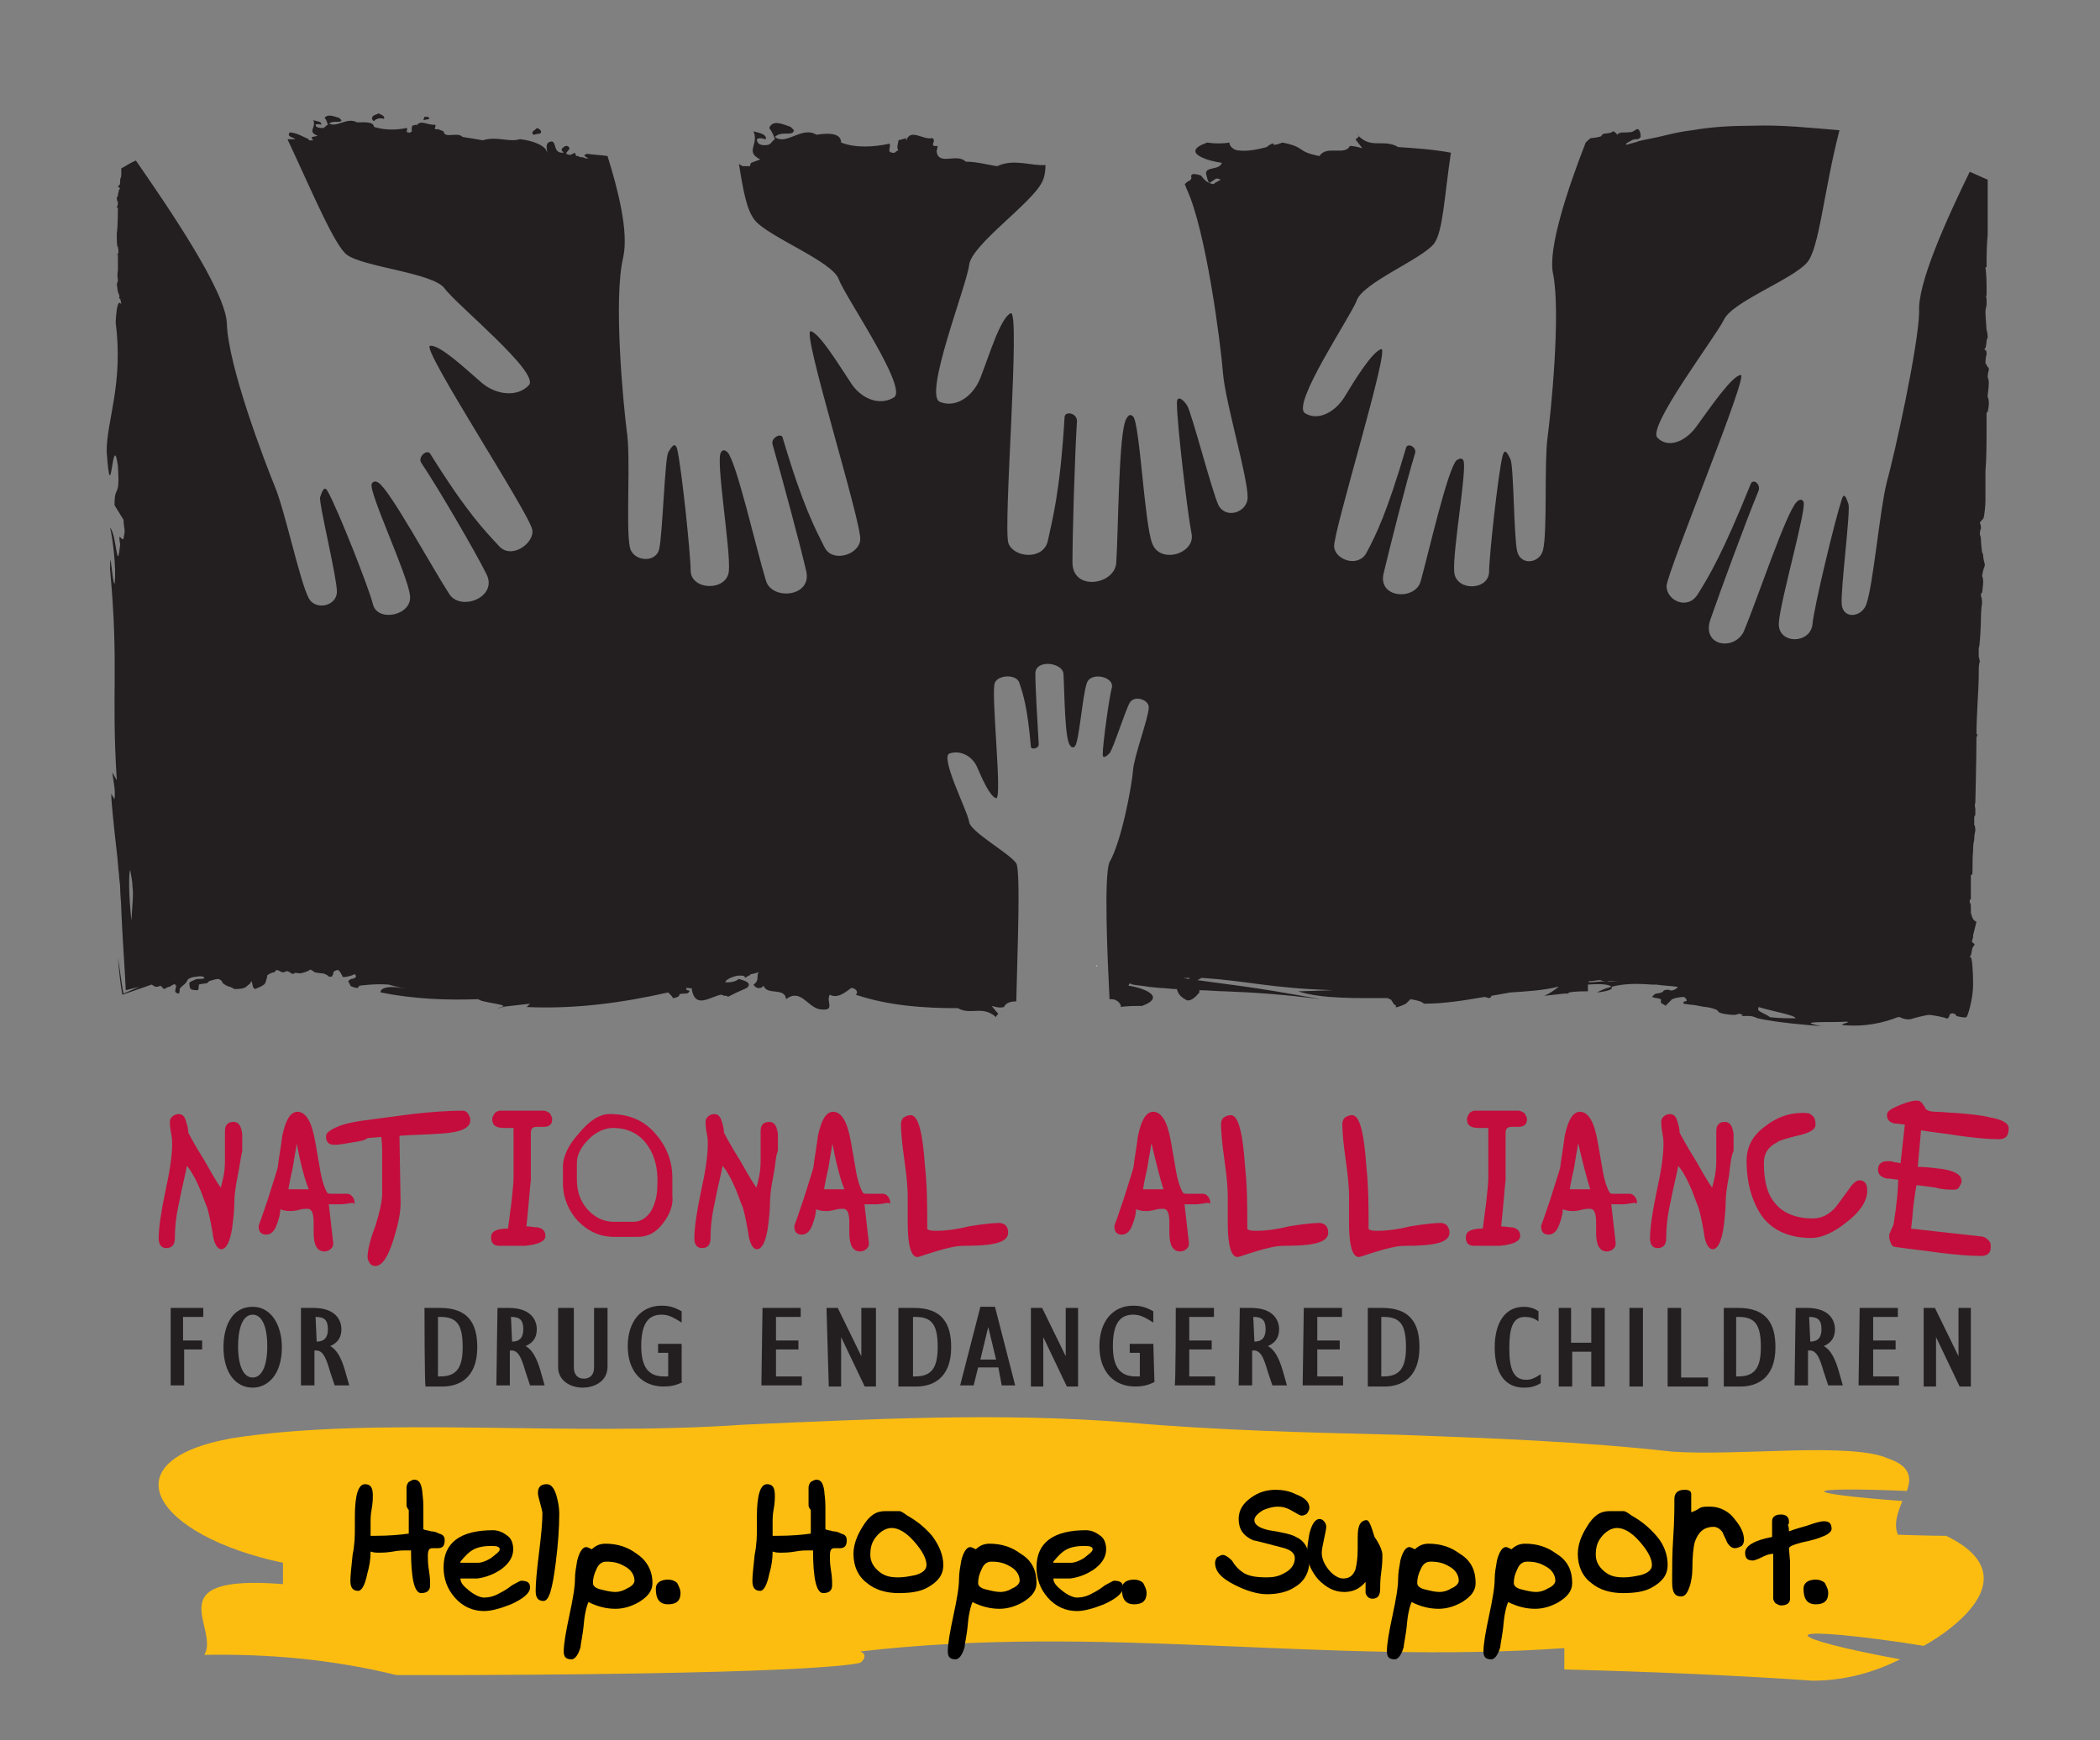 <?xml version="1.0" encoding="utf-8"?>
<!-- Generator: Adobe Illustrator 26.0.2, SVG Export Plug-In . SVG Version: 6.00 Build 0)  -->
<svg version="1.1" id="Layer_1" xmlns="http://www.w3.org/2000/svg" xmlns:xlink="http://www.w3.org/1999/xlink" x="0px" y="0px"
	 viewBox="0 0 187 155" style="enable-background:new 0 0 187 155;" xml:space="preserve">
<rect x="0" y="0" width="187" height="155" fill="#808080" stroke="none"/>
<style type="text/css">
	.st0{fill:#231F20;}
	.st1{fill:none;}
	.st2{fill:#FFFFFF;}
	.st3{fill:#C40D3C;stroke:#C40D3C;stroke-width:0.14;}
	.st4{fill:#FDBD10;}
</style>
<g>
	<g>
		<path class="st0" d="M45,89.7c-0.2,0-0.5,0.1-0.7,0.1C44.6,89.7,44.9,89.7,45,89.7z"/>
		<path class="st0" d="M145.7,12.4l-0.1,0c-0.2,0.1-0.5,0.1-0.7,0.2C145.2,12.5,145.4,12.4,145.7,12.4z"/>
		<path class="st0" d="M48.1,11.9c0.2-0.2,0-0.4-0.3-0.5c-0.1,0.2-0.6,0.3-0.3,0.6C47.7,12,47.8,11.9,48.1,11.9z"/>
		<path class="st0" d="M34.2,10.6c0.1-0.3-0.3-0.4-0.5-0.5l-0.2,0.1c-0.4,0.1-0.5,0.4-0.2,0.6C33.5,10.5,34,10.5,34.2,10.6z"/>
		<path class="st0" d="M37.8,10.4l-0.1,0.3l0.5-0.1C38.3,10.4,38,10.4,37.8,10.4z"/>
	</g>
	<g>
		<path class="st1" d="M105.2,87.1c0.2,0,0.4,0.1,0.6,0.1c0,0,0-0.1,0-0.1c-0.2,0-0.5,0-0.8,0C105.2,87,105.2,87.1,105.2,87.1z"/>
		<path class="st1" d="M144.2,87.4c-0.4,0-0.7,0-1.1,0C143.4,87.5,143.8,87.4,144.2,87.4z"/>
		<polygon class="st1" points="52.3,13.9 52.3,13.9 52.3,13.9 		"/>
		<path class="st1" d="M141.4,87.5C141.4,87.5,141.4,87.5,141.4,87.5c0.5,0,1.1,0,1.6,0c-0.2,0-0.4,0-0.6-0.1
			C142.1,87.4,141.8,87.4,141.4,87.5z"/>
		<path class="st1" d="M11.6,77.4c-0.1,0.2-0.1,0.8-0.1,1.4c0,0.9,0.1,2.2,0.2,3.1c0.1-1.6,0.1-2.3,0.1-3
			C11.8,78.5,11.7,78.1,11.6,77.4z"/>
		<path class="st1" d="M105.1,87L105.1,87c0,0-0.1,0-0.1,0C105,87,105,87,105.1,87z"/>
		<path class="st1" d="M156.6,89.7c-0.1,0.1-0.1,0.2,0,0.3c0.2,0.2,0.8,0.5,1,0.6c0.8,0.1,1.7,0.1,2.3,0.1
			C159.8,90.4,157.9,90.1,156.6,89.7z"/>
		<path class="st0" d="M168,43c-0.6,2.4-1.2,9.1-1.8,10.8c-0.4,1.2-2.1,1.4-2.2,0c-0.1-1.4,0.8-8.3,0.6-8.9
			c-0.2-0.6-0.4-1.1-0.6-0.4c-0.6,1.8-2.5,9.7-2.6,11.1c-0.2,1.8-3.1,1.8-3-0.1c0.1-1.9,2.5-10.2,2.2-10.8c-0.1-0.2-0.3-0.3-0.6,0
			c-0.9,0.8-3.6,8.9-4.7,11.5c-0.8,1.8-3.8,1.4-3-1c0.8-2.3,3.1-8.6,4.3-11.5c0.2-0.6-0.5-1.1-0.7-0.6c-2.5,6.2-3.7,8.2-4.7,9.8
			c-0.9,1.5-2.8,0.6-2.8-0.7c0.1-1.4,7.4-19,6.6-18.8c-0.8,0.1-2.7,2.9-3.8,4.4c-1,1.5-2.6,2.2-3.6,1.2c-1-0.9,5.1-8.9,5.9-10.5
			c0.7-1.6,6.1-3.6,7.4-5.1c1.1-1.2,1.5-6.4,2.9-11.8c-2.5-0.2-5.1-0.5-7.8-0.4c-1.8,0-3.6,0.1-5.3,0.4c-0.9,0.1-1.8,0.3-2.6,0.5
			c-0.8,0.2-1.5,0.3-2.3,0.5l0.1,0c-0.4,0.1-0.7,0.2-1.1,0.3c0,0,0-0.1,0-0.1c0,0,0,0,0,0l0.2,0c-0.1,0-0.1,0-0.2,0
			c0.1-0.1,0.5-0.3,0.5-0.3c0-0.1,0.3-0.1,0.5-0.1c0.1,0,0.2-0.1,0.2-0.1c0,0,0.1-0.1,0.1-0.1c0,0,0-0.4-0.1-0.5
			c0-0.1-0.1-0.2-0.2-0.2c-0.1,0-0.3,0.2-0.4,0.2c0,0.1-0.7,0.1-0.9,0.1s-0.4,0.1-0.4,0.1c0,0-0.1,0.1-0.1,0.1c0,0-0.1-0.2-0.2-0.2
			c0-0.1-0.2-0.1-0.2-0.1s-0.1,0.1-0.1,0.1c0,0-0.4,0.1-0.6,0.1c-0.2,0-0.3,0.2-0.3,0.2c0,0.1-0.8,0.2-0.9,0.2
			c-0.1,0-0.3,0.2-0.5,0.4c-1.6,4.1-3.4,9.5-2.9,11.7c0.7,3.5-0.2,12.4-0.5,14.6c-0.3,2.3,0,8.4-0.4,10c-0.3,1.2-2,1.4-2.3,0.1
			c-0.3-1.2-0.3-7.6-0.6-8.2c-0.3-0.6-0.5-1-0.7-0.3c-0.4,1.6-1.2,9-1.2,10.3c0,1.7-2.9,1.8-3.1,0.1c-0.2-1.7,1.2-9.5,0.8-10
			c-0.1-0.2-0.3-0.2-0.6,0c-0.8,0.8-2.5,8.3-3.2,10.8c-0.5,1.7-3.8,1.5-3.3-0.7c0.5-2.1,2-8.1,2.8-10.7c0.2-0.6-0.7-1-0.8-0.5
			c-1.7,5.8-2.7,7.8-3.5,9.3c-0.7,1.4-2.8,0.7-2.9-0.5c-0.1-1.3,5-17.8,4.2-17.6c-0.8,0.2-2.4,2.8-3.3,4.3c-0.9,1.4-2.4,2.1-3.5,1.4
			c-1.2-0.8,4-8.5,4.6-10c0.5-1.6,5.8-3.7,6.9-5.1c0.8-1.1,0.9-4.1,1.5-8.1c-1.6-0.3-3.2-0.4-4.7-0.5c-1.3-0.8-2.5,0.3-3.7-1.2
			l0.2,0.2c0,0.1-0.1,0.2-0.3,0.3c0.2,0.3,0.4,0.5,0.6,0.8c-0.4-0.1-0.7-0.2-1.1-0.2c-0.4,0.9-2.1-0.1-2.7,0.9
			c-2.1-0.4-1.2-0.8-3.3-1.2c-0.3,0.1-0.5,0.2-0.8,0.2c0,0,0-0.1,0-0.1c0-0.1-0.4,0.1-0.6,0.3c-0.8,0.2-1.6,0.4-2.5,0.3
			c-0.5,0-0.9-0.5-0.8-0.7c-0.6,0.1-1.4,0.1-2,0c-2.6,0.9,0.3,1.7,1.3,1.8c-0.2,0.7-1.5,0.3-1.4,1c0.1,0.3,0.1,0.6,0.3,0.8l0.6-0.4
			c0.2,0,0.4,0.1,0.4,0.1c-0.3,0.2-0.6,0.3-0.6,0.4c0,0-0.3,0-0.6-0.2c-0.3-0.2-0.5-0.5-0.5-0.5c0-0.1-0.5-0.2-0.7-0.2
			c-0.2,0-0.3,0.2-0.2,0.3c0,0.1-0.1,0.3-0.2,0.3c-0.1,0-0.4,0.3-0.4,0.3c0,0,0,0,0,0c0.1,0.2,0.1,0.3,0.2,0.5
			c1.7,3.7,3,13.7,3.2,16.3c0.2,2.6,2.2,9.2,2.2,11.1c0,1.3-1.9,2-2.6,0.7c-0.6-1.3-2.4-8.3-2.8-8.9c-0.4-0.6-0.9-0.9-0.9-0.2
			c0,1.9,1,10.2,1.3,11.6c0.4,1.8-2.8,2.8-3.5,0.9c-0.7-1.8-1.1-10.7-1.7-11.3c-0.2-0.2-0.4-0.2-0.6,0.2c-0.7,1.1-0.7,9.8-0.9,12.8
			c-0.1,2-3.9,2.6-3.9,0c0-2.5,0.2-9.4,0.4-12.6c0-0.7-1-0.9-1.1-0.4c-0.4,6.8-1.1,9.2-1.5,11.1c-0.4,1.7-3,1.5-3.5,0.2
			c-0.5-1.4,1.1-20.9,0.2-20.5c-0.9,0.4-1.9,3.7-2.6,5.5c-0.6,1.8-2.2,3-3.7,2.4c-1.5-0.6,2.4-10.4,2.6-12.2
			c0.2-1.8,5.6-5.5,6.5-7.4c0.2-0.4,0.3-0.9,0.3-1.5c-1.3,0.1-2.8-0.6-4.3,0.1c-0.8-0.1-1.8-0.4-2.8-0.4l0-0.2c0,0,0,0.1,0,0.2
			c-0.8-0.8-2.4,0.4-2.6-0.9L83.5,13c-0.9,0.1,0-0.5-0.5-0.7c-0.8,0.2-1.9-0.9-2.3,0.2c-0.1-0.1,0-0.1,0-0.2L80,12.5
			c0,0.3-0.2,0.6,0,0.9c-0.2,0-0.3,0.3-0.5,0.2c-0.6,0-0.1-0.6-0.3-0.8c-1.4,0.3-3,0.4-4.3-0.1c0-1-1.5-0.8-2.2-0.7
			c-1.3-0.8-2.7,1-3.7,0.2c0.6-0.6,1.6,0,1.7-0.6l-0.3-0.3c-0.6-0.2-1.6-0.7-1.9,0.1c0.3,0.4,0.4,0.7,0.5,1
			c-0.3,0.2-0.3,0.4-0.6,0.5c-0.5,0.1-1,0-1-0.5c0.3-0.2,0.6,0,0.8,0c0.1-0.5-0.8-0.6-1.1-0.7c0.5,1.2-0.8,1.8,0.6,2.5l-0.8,0.3
			c-0.1,0.1-0.1,0.2-0.1,0.3c-0.3,0-0.5,0-0.7,0c-0.1-0.1-0.2-0.1-0.3-0.2c0.4,2.5,0.7,4.1,1.4,5c1.2,1.5,7,3.7,7.5,5.3
			c0.6,1.6,6.2,9.7,4.9,10.5c-1.3,0.8-3,0.1-3.9-1.4c-1-1.5-2.7-4.3-3.5-4.5c-0.9-0.2,4.6,17.2,4.4,18.6c-0.1,1.3-2.5,2.1-3.2,0.6
			c-0.8-1.6-1.9-3.6-3.7-9.7c-0.1-0.5-1.1,0-0.9,0.6c0.8,2.8,2.5,9.1,3,11.3c0.5,2.3-3.1,2.6-3.6,0.8c-0.8-2.6-2.6-10.5-3.4-11.4
			c-0.3-0.3-0.5-0.2-0.6,0c-0.5,0.6,0.9,8.8,0.7,10.6c-0.2,1.8-3.4,1.7-3.4-0.1c0-1.4-0.8-9.1-1.2-10.8c-0.2-0.7-0.5-0.2-0.8,0.3
			c-0.3,0.6-0.5,7.3-0.8,8.6c-0.3,1.3-2.3,1.1-2.6-0.1c-0.4-1.7,0.1-8.1-0.3-10.5c-0.3-2.4-1.2-11.7-0.3-15.4c0.5-2.3-0.5-6.1-1.4-9
			c-0.6-0.1-1.2-0.1-1.8-0.2c-0.4,0.1-0.3,0.2,0.1,0.4c-0.1,0-0.1,0-0.3,0c-0.1-0.1-0.3-0.1-0.4-0.1c-0.1,0-0.2-0.1-0.2-0.1
			c0,0-0.1,0-0.2,0c0-0.1-0.1-0.2-0.1-0.3l-0.4,0.2c-1-0.1,0.4-0.5-0.3-0.8c-0.1,0-0.2,0-0.3,0.1c-0.3,0.2-0.2,0.3,0,0.5
			c-1,0.1-0.6-1-1.1-1c-0.7,0.1-0.3,0.8-0.4,1c0-0.6-1.3-1.1-2.4-1.2c-1,0.3-2.1-0.3-3.3,0.1c-0.5-0.1-1.2-0.2-1.8-0.3
			c0,0,0-0.1,0-0.1c0,0,0,0.1,0,0.1c-0.5-0.5-1.6,0.2-1.7-0.5L39,11.5c-0.6,0.1,0-0.3-0.3-0.4c-0.5,0.1-1.3-0.5-1.6,0.1
			c0,0,0-0.1,0-0.1l-0.4,0.1c0,0.1-0.1,0.3,0,0.5c-0.1,0-0.2,0.2-0.3,0.1c-0.4,0,0-0.3-0.2-0.4c-0.9,0.2-2,0.2-2.9-0.1
			c0-0.5-1-0.4-1.5-0.4c-0.9-0.5-1.8,0.5-2.5,0.1c0.4-0.3,1.1,0,1.1-0.3l-0.2-0.2c-0.4-0.1-1-0.4-1.3,0c0.2,0.2,0.2,0.4,0.3,0.6
			c-0.2,0.1-0.2,0.2-0.4,0.3c-0.3,0-0.7,0-0.7-0.3c0.2-0.1,0.4,0,0.5,0c0.1-0.3-0.5-0.3-0.7-0.4c0.3,0.7-0.6,1,0.4,1.4l-0.5,0.1
			c-0.1,0.1,0,0.2,0.1,0.3c-0.1,0-0.2,0-0.4,0l0-0.1c-0.5-0.2-1.1-0.6-1.7-0.6c-0.3,0.4,0.3,0.4,0.5,0.6c-0.2,0-0.4,0-0.7,0
			c2.2,4.7,4.2,9.5,5.3,10.3c1.5,1.1,7.7,1.6,8.7,3c1,1.4,8.5,7.5,7.5,8.6c-1,1.1-2.9,0.9-4.2-0.2c-1.4-1.2-3.7-3.4-4.6-3.3
			c-0.9,0.1,8.9,15,9.1,16.4c0.2,1.2-1.9,2.7-3,1.4c-1.2-1.3-2.8-2.9-6.1-8.2c-0.3-0.4-1.1,0.3-0.8,0.8c1.6,2.4,4.8,7.9,5.8,9.9
			c1.1,2.1-2.3,3.4-3.3,1.8c-1.5-2.3-5.3-9.3-6.3-9.9c-0.3-0.2-0.5-0.1-0.6,0.1c-0.3,0.7,3.2,8.1,3.4,9.9c0.3,1.8-2.9,2.5-3.3,0.8
			c-0.3-1.3-3.1-8.4-4-10c-0.3-0.6-0.5-0.1-0.7,0.5c-0.1,0.6,1.5,7.1,1.5,8.4c0,1.3-1.9,1.7-2.5,0.6c-0.8-1.5-2.1-7.7-3-9.9
			c-0.9-2.2-4.2-10.8-4.3-14.6c-0.1-2.9-5.4-10.6-8.1-14.5c-0.5,0.2-0.9,0.5-1.3,0.7l0,0.6c0,0.2-0.1,0.3-0.1,0.4
			c0,0.3,0,0.5-0.1,0.5c0,0-0.1,0.1-0.1,0.1c0,0,0.1,0.1,0.1,0.1c0,0,0.1,0.1,0.1,0.1s-0.1,0.1-0.1,0.1c0,0-0.1,0.4-0.1,0.5
			s-0.1,0.2-0.1,0.2c0,0,0,0.3,0.1,0.4c0,0.1,0,0.4-0.1,0.4c0,0.1,0,0.1,0.1,0.1c0,0,0,1.7-0.1,2.3c0,0.6,0,1.2,0.1,1.2
			c0,0,0.1,0.5,0,0.6c-0.1,0.1-0.1,0.1,0,0.1c0,0,0,0.9,0,1.4c-0.1,0.5,0,0.8,0,0.8s0,0.2-0.1,0.4C10.5,26,10.5,26,10.5,26
			c0.1,0.2,0.2,0.5,0.1,0.5c0,0.1,0,0.1,0.1,0.1c0,0,0.1,0.4,0.1,0.5c0,0,0,0,0,0c-0.2-0.3-0.4-0.2-0.5,1.6
			c0.7,5.5-0.8,8.7-0.8,11.5c0.4,5.7,0.5-2.2,1,1.3c0.2,3.1-0.3,1.5-0.3,3.5l0.8,1.3c0,0.4,0.1,0.8,0.1,1c0,0.3-0.1,0.5-0.1,0.7
			c-0.2,0.2-0.5-0.8-0.3,0.5c-0.3,2.8-0.3-0.9-0.9-1.5c0.2,0.7,0.6,3.7,0.4,5c-0.2,0-0.4-3.7-0.4-1.3c0.8,8.7,0.1,10.9,0.6,18.8
			l-0.4-0.7c0.1,0.9,0.3,1.5,0.2,2.4l-0.3-0.5c0,0.5,0.2,2.6,0.5,5.2c0.1,0.7,0.1,1.3,0.2,2c0,0.4,0.1,0.8,0.1,1.2
			c0,0.6,0.1,1.3,0.1,1.9c0.1,2.5,0.3,5,0.4,7.2c0.4-0.1,0.8-0.2,1.2-0.3L11,88.5c-0.2-0.9-0.3-2.1-0.5-3.2c0.1,1.1,0.2,2.3,0.4,3.3
			l2.6-0.9c0.2,0.1,0.3,0.2,0.4,0.2c0.2,0,0.4-0.1,0.4-0.1c0,0,0.1,0.1,0.3,0.3c0,0,0,0,0.4-0.2c0.1,0,0.1,0,0.1,0
			c0.3-0.2,0.5-0.3,0.5-0.2s0.1,0.1,0.1,0.1s-0.1,0.4-0.1,0.5c0,0.1,0.2,0.2,0.3,0.2c0.1,0,0.1-0.3,0.1-0.4c0-0.1,0.4-0.4,0.5-0.5
			c0.1-0.1,0.2-0.3,0.2-0.3c0-0.1,0.4-0.3,0.8-0.3c0.4-0.1,0.7,0,0.7,0.1c0,0.1-0.4,0.1-0.6,0.1c-0.2,0-0.3,0.1-0.3,0.1
			c0,0-0.3,0.1-0.4,0.2c-0.1,0,0,0.6,0.1,0.6c0.1,0.1,0.5,0.1,0.6,0.1s0.1-0.4,0.1-0.4c0,0,0-0.1,0-0.1c0,0,0.4-0.1,0.6-0.1
			s0.3-0.2,0.3-0.2s0.6-0.2,0.8-0.2c0.2,0,0.4,0.2,0.4,0.3s0.5,0.4,0.7,0.4c0.2,0.1,0.4,0.2,0.4,0.2c0,0,0.6,0,0.8-0.1
			c0.2,0,0.5-0.4,0.6-0.4c0,0,0-0.1,0-0.1c0,0,0.1-0.1,0.1-0.1s0.1,0.3,0.1,0.4c0,0.1,0.1,0.2,0.1,0.2s0.1,0.1,0.1,0.1
			c0,0,0.8-0.3,0.9-0.5c0.1-0.2,0.2-0.6,0.2-0.7c0-0.1,0.5-0.3,0.6-0.3c0.1,0,0.2-0.2,0.2-0.2s0.2,0,0.5,0.2c0,0,0,0,0.2,0
			c0,0,0,0,0,0c0.2-0.1,0.3-0.1,0.3-0.1s0.2,0.1,0.2,0.1c0.1,0,0.1,0.1,0.1,0.1c0,0,0.3,0.1,0.3,0c0-0.1,0.4,0,0.5,0
			c0.1,0,0.5-0.1,0.7-0.2c0.2-0.1,0.3-0.2,0.3-0.1c0,0,0.2,0.1,0.2,0.1s0.1,0.1,0.1,0.1c0,0,0.5,0.1,0.7,0.1c0.2,0,0.5,0.2,0.5,0.2
			c0,0.1,0.2,0.1,0.3,0.1s0.2-0.3,0.2-0.4c0-0.1,0.3-0.2,0.4-0.2c0.1,0,0.4,0.5,0.4,0.6c0.1,0.1,0.9-0.1,1-0.2
			c0.1-0.1,0.2,0.1,0.2,0.2c0,0.1-0.3,0.2-0.4,0.2c-0.1,0-0.3,0.2-0.3,0.2c0,0,0.2,0.3,0.2,0.4c0.1,0.1,0.5,0.2,0.6,0.2
			c0.1,0,0.2-0.2,0.2-0.2c0,0,1.4-0.2,2.6-0.1c0.7,0.2,1.3,0.3,2,0.5c-2.1-0.6-2.8-0.1-2.7,0.2c3,0.6,5.9,0.7,8.7,0.6
			c0.2,0.3,3,0.5,2,0.7c0.9-0.1,1.7-0.2,2.6-0.3l-0.3,0.3c4.4,0.2,8.6-0.4,12.6-1.3c0.1,0.1,0.3,0.3,0.3,0.3
			c0.1,0.1,0.1,0.2,0.1,0.2s0.3,0,0.4-0.1c0.1,0,0.2-0.1,0.2-0.2s0.4-0.1,0.6-0.1c0.2,0,0.3-0.2,0.3-0.2c0-0.1-0.2-0.1-0.2-0.1
			c-0.1,0-0.1-0.2-0.1-0.2c0,0,0,0,0.1,0c0.1,0,0.3,0,0.5,0.1c0,0,0,0-0.1,0c0.3,1.8,1.6,0.7,2.6,0.5c0.1,0,0.3,0.1,0.3,0.1
			c0.1,0,0.2,0,0.2,0c0,0,0.1,0,0.1,0.1c0.6-0.3,1-0.5,1.7-0.8c0.6-0.5-0.4-0.7-0.7-0.8c-0.4,0.3-0.8,0.3-1.2,0.3c0,0,0,0,0,0
			c0-0.3,0.9-0.6,1.2-0.6c0.3,0,0.5,0,0.5,0.1c0,0,0.1,0.1,0.1,0.1c0,0,0.1-0.1,0.1-0.1s0.2-0.1,0.2-0.1c0.1,0,0.1-0.1,0.1-0.1
			c0,0,0.4-0.1,0.8-0.2c0,0-0.1,0.1-0.1,0.1c-0.1,0.3,0.1,0.7-0.4,1c0.2,0.4,0.7,0.4,0.9,0.1c0.3,0.9,1.9,0.1,2,1.2
			c1.3-1,1.9,0.7,3,0.9c1.5,0.2,0.5-0.7,0.9-1.3c0.7,0.4,1.5-0.3,1.9-0.6c0.4,0,0.7,0.4,0.4,0.6c3,1,6.1,1.2,9.1,1.2
			c1.2,0.7,2.3-0.4,3.6,1l-0.2-0.2c0-0.1,0.1-0.2,0.2-0.3c-0.2-0.2-0.4-0.5-0.6-0.7c0.4,0.1,0.7,0.2,1.1,0.1
			c0.2-0.4,0.6-0.5,1.1-0.5c0.1-4.4,0.4-11.6,0-12.3c-0.6-0.9-4.1-2.8-4.2-3.7c-0.1-0.9-2.7-5.9-1.7-6.1c1-0.3,2,0.3,2.4,1.2
			c0.4,0.9,1.1,2.6,1.7,2.8c0.6,0.2-0.5-9.6-0.1-10.3c0.3-0.7,2-0.8,2.2,0.1c0.3,0.9,0.7,2.1,1,5.6c0,0.3,0.7,0.2,0.7-0.2
			c-0.1-1.6-0.3-5.1-0.3-6.3c0-1.3,2.4-1,2.5,0c0.1,1.5,0.1,5.9,0.6,6.4c0.1,0.2,0.3,0.2,0.4,0.1c0.4-0.3,0.7-4.7,1.1-5.7
			s2.5-0.5,2.2,0.5c-0.2,0.7-0.8,4.9-0.8,5.9c0,0.4,0.3,0.2,0.6-0.1c0.3-0.3,1.4-3.8,1.8-4.5c0.4-0.7,1.7-0.3,1.7,0.4
			c0,0.9-1.3,4.3-1.4,5.6c-0.1,1.3-1,6.3-2.1,8.2C98.3,78,98.6,85,98.8,89c0.1,0,0.1,0,0.2,0c0.5,0,0.9,0.5,0.8,0.7
			c0.5-0.1,1.3-0.1,1.9-0.1c2.4-0.9-0.3-1.7-1.2-1.8c0-0.1,0.1-0.2,0.1-0.2c0.1,0,0.2,0.1,0.3,0.1c0.5,0.1,0.9,0.1,1.4,0.2l1,0.1
			c0.5,0,1,0.1,1.5,0.1c0.1,0.4,0.3,0.7,0.9,1c0.5,0.1,1-0.6,1.1-0.7c0-0.1,0-0.1,0-0.2c0.8,0,1.6,0.1,2.3,0.1
			c2.7,0.1,5.4,0.3,8.5,0.7c-6.6-1.2-7.5-1.2-11-1.7c0.1,0,0.2-0.1,0.4-0.2c4.4,0.3,5.9,0.9,11.7,1.1l-3.1,0.1
			c2.1,0.7,5.5,0.6,8,0.6c0.1,0.1,0.1,0.1,0.2,0.1c0.1,0,0.3,0.5,0.4,0.5c0.1,0,0.1,0.1,0.1,0.2s0.7-0.2,0.9-0.3
			c0.1-0.1,0.3-0.3,0.4-0.4c0.6,0.1,1,0.2,1.2,0.4c1.9,0,3.6-0.3,5.4-0.6c0.1,0,0.3,0.1,0.4,0.1c0.1,0,0.2-0.1,0.2-0.2
			c0.6-0.1,1.1-0.2,1.7-0.3c1.6-0.1,3-0.2,4.2-0.5c0,0,0.1,0,0.1,0c-0.4,0.3-0.8,0.6-1.3,0.8l1.8-0.2c0.1,0,0.3,0,0.3,0
			c0,0,0.1,0,0.1-0.1c0.6-0.1,1.1-0.1,1.7-0.1l0-0.6c1.3-0.1,1.9,0,2.1,0.2c-0.5,0.1-0.9,0.3-1.3,0.5c1-0.1,1.5-0.3,1.3-0.5
			c1.1-0.3,2.3-0.3,3.6-0.2c0.1,0,0.2,0,0.4,0c0.6,0.1,1.2,0.1,1.9,0.2c-0.1,0.2-0.5,0.4-0.7,0.3c-0.2-0.1-0.6,0-0.6,0.1
			s-0.5,0.2-0.6,0.2c-0.1,0-0.2,0.1-0.2,0.1c0,0-0.1,0.1-0.1,0.1c0,0-0.1,0.1-0.1,0.1c0,0,0.3,0.1,0.4,0.1c0.1,0,0.4,0.1,0.4,0.1
			c0,0,0,0.2,0,0.3c0,0.1,0.4,0.2,0.4,0.3c0,0,0.3-0.3,0.5-0.5c0.1-0.2,0.9-0.3,1.1-0.3c0.2,0,0.3,0.3,0.3,0.3
			c0,0.1-0.2,0.1-0.2,0.1c-0.1,0-0.1,0.2-0.1,0.2s0.6,0.1,0.8,0.1c0.2,0,1,0.2,1.2,0.2c0.2,0,1.1,0.2,1.1,0.4
			c0.1,0.2,1.1,0.3,1.4,0.3c0.2,0,0.4-0.1,0.5-0.1c0.1,0,0.2,0.1,0.4,0.1c0,0-0.1,0-0.1,0c-0.1,0-0.1,0.1-0.1,0.1c0,0,0.4,0,0.7,0
			c0.2,0,0.5,0.1,0.7,0.2c1.8,0.4,4.4,0.6,5.7,0.7c-2.6-0.5,0.8-0.3,2.3-0.4c0.2,0.1-0.3,0.1-0.5,0.3c2.1,0.2,3.7-0.2,5-0.7
			c0.1,0,0.1,0,0.2,0c0.1,0.1,0.5,0.2,0.7,0.2c0.3,0,0.5-0.1,0.5-0.1c0,0,1.1-0.3,1.4-0.3c0.2,0,1.3,0.2,1.5,0.3
			c0.1,0.1,0.3-0.1,0.3-0.3c0-0.1,0.3-0.2,0.4-0.1c0.1,0,0.2,0.1,0.2,0.2c0,0,0.8,0.2,0.9,0.1c0.1,0,0.6-1.6,0.6-2.9
			s-0.1-2.4-0.2-2.4c0,0-0.1-0.1-0.1-0.1c0,0,0.1-0.1,0.1-0.1s0.1-0.4,0.1-0.5c0-0.1,0.1-0.3,0.2-0.4c0.1-0.1-0.1-0.2-0.2-0.3
			c0,0,0-0.1,0-0.1l0.1-0.3l0-0.2l0.1-0.4l0.2-0.8c-0.3-0.1-0.4-0.4-0.5-0.8c0-0.2,0-0.4,0-0.5c0-0.2,0-0.3-0.1-0.4
			c0-0.1,0-0.1,0-0.2c0,0,0-0.1,0.1-0.1c0,0,0,0,0-0.4c0-0.3,0-0.3,0-0.3c0,0,0-0.1,0-0.1c0-0.1,0-0.2,0-0.3c0,0,0-0.1,0-0.1
			c0,0,0,0,0,0c0-0.3,0-0.7,0-0.9c0-0.1,0.1-0.1,0.1-0.1c0.1,0,0-1.2,0.1-2.1c0-0.3,0-0.6,0.1-1c0-0.5,0.1-0.8,0.1-0.8
			c0,0,0-0.5-0.1-0.5c0,0,0,0,0,0c0-0.2,0-0.5,0-0.7c0-0.1,0.1-0.2,0.1-0.2c0,0,0-0.3,0-0.6c-0.1-0.3,0-0.5,0-0.5
			c0,0,0.1-4.2,0.1-5.8c0,0,0,0,0,0l0.1-0.3c0,0-0.1,0-0.1,0c0-1.6,0.2-4.2,0.2-5c0-0.8,0-1.4,0.1-1.4c0,0,0-0.2-0.1-0.5
			c0,0,0,0,0-0.3c0-0.5,0-0.5,0-0.5c0.1,0,0.2-2,0.2-2.7c0-0.7,0.1-1.3,0.1-1.3s0-0.4-0.1-0.6c0-0.2,0-0.3,0.1-0.3
			c0,0,0.1-0.7,0.1-1c0-0.3-0.1-0.5-0.1-0.5c0,0,0.1-0.6,0.2-0.8c0.1-0.2,0-0.4,0-0.4c0,0-0.1-0.4-0.1-0.6c0-0.2-0.1-0.3-0.1-0.3
			c0,0-0.1-0.8-0.1-1.1c0-0.3-0.1-0.5-0.1-0.5c0,0,0-0.4,0.1-0.5c0-0.1,0-0.4-0.1-0.5c0-0.1,0.2-0.3,0.3-0.4
			c0.1-0.1,0.2-1.2,0.2-1.6v-2.6c0.1-1.2,0.1-2.6,0.1-4.1c0,0,0,0,0,0c0-0.1,0-0.1,0-0.1c0-0.3,0-0.7,0-1c0-0.1,0.1-0.1,0.1-0.1
			c0,0,0.1-0.5,0.1-0.7c0-0.2,0-0.5-0.1-0.6c0-0.1,0-0.2,0-0.2c0,0,0.1-0.8,0.1-1.1c0-0.3-0.1-0.5-0.1-0.5s0-0.4,0.1-0.6
			c0-0.2,0-0.3-0.1-0.3c0,0-0.1-0.2-0.1-0.2c0-0.1-0.1-0.1-0.1-0.1c0,0,0-0.6,0.1-0.8c0-0.2,0-0.4-0.1-0.4c0,0-0.1-0.1-0.1-0.1
			c0,0,0.1-0.1,0.1-0.1c0,0,0.1-0.4,0.1-0.6c0-0.2,0.1-0.3,0.1-0.3s0-0.5-0.1-0.7c0-0.2-0.1-1.2-0.1-1.6c0-0.3,0.1-0.6,0.1-0.6
			c0,0,0-0.4,0-0.6c-0.1-0.2,0-0.3,0-0.3c0,0,0-0.5,0-0.9c0-0.2,0-0.8-0.1-1.6c0,0,0.1,0,0.1,0c0-0.9,0-1.9,0.1-2.9
			c0-1.6,0-3.3,0-4.9c-0.5-0.2-1.1-0.5-1.6-0.7c-2,4.1-4.7,10-4.5,12.5C170.8,31,168.7,40.5,168,43z M11.7,82
			c-0.1-1-0.2-2.2-0.2-3.1c0-0.7,0-1.2,0.1-1.4c0.1,0.7,0.2,1,0.2,1.5C11.9,79.6,11.8,80.4,11.7,82z M52.3,13.9
			C52.3,13.9,52.3,13.9,52.3,13.9C52.3,13.9,52.3,13.9,52.3,13.9C52.3,13.9,52.3,13.9,52.3,13.9z M105.1,87c0,0-0.1,0-0.1,0
			C105,87,105,87,105.1,87L105.1,87z M105.9,87.2c-0.2,0-0.4-0.1-0.6-0.1c0,0-0.1,0-0.1,0c0.3,0,0.5,0,0.8,0
			C105.9,87.1,105.9,87.1,105.9,87.2z M143.1,87.4c-0.6,0-1.1,0.1-1.7,0.1c0,0,0.1,0,0.1-0.1c0.4,0,0.7-0.1,1-0.1
			C142.7,87.4,142.9,87.4,143.1,87.4c0.4,0,0.7,0,1.1,0C143.8,87.4,143.4,87.5,143.1,87.4z M157.6,90.6c-0.2-0.2-0.8-0.4-1-0.6
			c-0.1-0.1,0-0.2,0-0.3c1.3,0.4,3.2,0.7,3.3,1C159.3,90.7,158.4,90.7,157.6,90.6z"/>
		<path class="st2" d="M97.7,86.1c0,0,0-0.1,0-0.1c0,0,0,0-0.1,0C97.6,86,97.7,86.1,97.7,86.1z"/>
	</g>
	<g>
		<path class="st3" d="M21.1,104.7c-0.2,1-0.3,1.8-0.3,2.3c0,0.8-0.1,1.6-0.2,2.4c-0.2,1.2-0.5,1.8-0.9,1.8c-0.3,0-0.6-0.5-0.7-1.4
			c-0.2-1.2-0.4-2-0.5-2.3c-0.3-0.7-0.5-1.4-0.8-2c-0.4-0.9-0.8-1.5-1.1-1.8c-0.2,1.1-0.5,2.2-0.7,3.3c-0.3,1.3-0.4,2.4-0.4,3.3
			c0,0.5-0.2,0.8-0.7,0.8c-0.4,0-0.6-0.3-0.6-0.8c0-0.9,0.2-2.3,0.6-4.2c0.4-1.8,0.6-3.2,0.6-4.2c0-0.2,0-0.5-0.1-1
			c-0.1-0.5-0.1-0.8-0.1-1c0-0.2,0.1-0.3,0.2-0.4c0.1-0.1,0.3-0.2,0.5-0.2c0.3,0,0.5,0.2,0.6,0.6c0.1,0.3,0.2,0.7,0.2,1
			c0.1,0.2,0.5,1,1.5,2.6c0.9,1.6,1.4,2.4,1.5,2.4c0.2-0.7,0.4-1.5,0.4-2.4c0-0.1,0-0.9,0-2.4c0-0.4,0-0.7,0.1-0.8
			c0.1-0.2,0.3-0.3,0.6-0.3c0.4,0,0.6,0.3,0.7,1c0,0.2,0,0.7,0,1.5C21.4,102.9,21.3,103.7,21.1,104.7z"/>
		<path class="st3" d="M30.2,107.2c-0.1,0-0.3,0-0.5,0c-0.2,0-0.4,0-0.5,0l0.4,3.5c0,0,0,0.1,0,0.1c0,0.2-0.1,0.3-0.2,0.4
			c-0.1,0.1-0.3,0.2-0.5,0.2c-0.6,0-0.9-0.5-0.9-1.6c0-0.1,0-0.3,0-0.5c0-0.2,0-0.4,0-0.4c0-0.9-0.2-1.3-0.6-1.3
			c-0.2,0-0.5,0-0.8,0.1c-0.4,0.1-0.6,0.1-0.8,0.1c-0.4,0-0.7-0.1-0.9-0.2c0,0.4-0.1,0.9-0.3,1.4c-0.2,0.6-0.5,0.9-0.9,0.9
			c-0.4,0-0.6-0.2-0.6-0.7c0,0,0.3-0.8,0.8-2.3c0.5-1.6,0.8-2.5,0.9-2.9c0.1-0.9,0.3-1.9,0.4-2.8c0.3-1.4,0.7-2.1,1.3-2.1
			c0.5,0,1,0.5,1.3,1.7c0.1,0.3,0.3,1.4,0.6,3.2c0.2,1.3,0.5,2,0.7,2.3c0.1,0.1,0.2,0.1,0.5,0.1c0.2,0,0.4,0,0.7,0
			c0.3,0,0.5,0,0.6,0c0.2,0,0.3,0.1,0.4,0.2c0.1,0.1,0.2,0.3,0.2,0.5C31.4,107,31,107.2,30.2,107.2z M26.4,101.4
			c0,0.4-0.2,1.3-0.4,2.6c-0.3,1.3-0.4,2-0.4,2h2C27.2,105.1,26.8,103.5,26.4,101.4z"/>
		<path class="st3" d="M39.3,100.9c-1.3,0.1-2.5,0.1-3.8,0.2l0.1,6c0,0,0,0.1,0,0.1c0,0.8-0.2,1.8-0.6,3.1c-0.5,1.6-1,2.4-1.6,2.4
			c-0.2,0-0.3-0.1-0.4-0.2c-0.1-0.2-0.2-0.3-0.2-0.5c0-0.6,0.2-1.5,0.7-2.8c0.4-1.3,0.6-2.2,0.6-2.9c0-0.2,0-0.7,0-1.7
			c0-0.3,0-0.7,0-0.9c0-0.3,0-0.5,0-0.8c0-0.6,0-1.2-0.1-1.7l-1.3,0.1c-0.2,0.2-0.7,0.3-1.4,0.4c-0.6,0.1-1.1,0.2-1.5,0.2
			c-0.5,0-0.7-0.2-0.7-0.7c0-0.3,0.5-0.6,1.3-0.9c0.6-0.2,1.2-0.3,1.8-0.4c1.5-0.2,3-0.4,4.5-0.6c1.8-0.2,3.3-0.3,4.5-0.3
			c0.2,0,0.3,0.1,0.4,0.2c0.1,0.2,0.2,0.3,0.2,0.5C41.9,100.4,41,100.8,39.3,100.9z"/>
		<path class="st3" d="M48.4,100.3c-0.1,0-0.2,0-0.3,0s-0.3,0-0.3,0c-0.4,0-0.6,0.2-0.6,0.6c0,2.8,0,4.2,0,4.2
			c-0.1,0.9-0.2,2.3-0.4,4.2c0.4,0,0.8,0.1,1.1,0.1c0.4,0.1,0.6,0.3,0.6,0.7c0,0.4-0.6,0.7-1.8,0.8c-0.3,0-1.1,0-2.2,0
			c-0.5,0-0.7-0.2-0.7-0.7c0-0.5,0.5-0.7,1.5-0.7c0.1-0.8,0.2-1.5,0.3-2.3c0.1-1,0.2-1.7,0.2-2.3v-4.5l-0.8,0c0,0-0.1,0-0.1,0
			c-0.7,0-1-0.2-1-0.7c0-0.2,0.1-0.3,0.2-0.5c0.1-0.1,0.3-0.2,0.4-0.2h3.9c0.2,0,0.3,0.1,0.5,0.2c0.1,0.2,0.2,0.3,0.2,0.5
			C49.1,100.1,48.9,100.3,48.4,100.3z"/>
		<path class="st3" d="M59,108.9c-0.6,0.8-1.3,1.2-2.2,1.2h-2.1c-1.3,0-2.3-0.5-3.2-1.4c-0.8-0.9-1.3-2-1.3-3.3v-1.5
			c0-0.9,0.5-1.9,1.4-2.9c0.9-1.1,1.8-1.7,2.7-1.7c1.6,0,2.9,0.5,3.9,1.6c1,1.1,1.6,2.4,1.6,4v1.6C59.9,107.3,59.6,108.1,59,108.9z
			 M57.8,102.1c-0.7-1.1-1.8-1.7-3.2-1.7c-0.7,0-1.5,0.3-2.2,1c-0.7,0.7-1.1,1.4-1.1,2.2v1.5c0,1,0.3,1.9,0.9,2.6
			c0.7,0.8,1.5,1.2,2.5,1.2h1.7c0.7,0,1.3-0.4,1.7-1.1c0.3-0.6,0.5-1.3,0.5-2.1C58.7,104.2,58.4,103,57.8,102.1z"/>
		<path class="st3" d="M68.8,104.7c-0.2,1-0.3,1.8-0.3,2.3c0,0.8-0.1,1.6-0.2,2.4c-0.2,1.2-0.5,1.8-0.9,1.8c-0.3,0-0.6-0.5-0.7-1.4
			c-0.2-1.2-0.4-2-0.5-2.3c-0.3-0.7-0.5-1.4-0.8-2c-0.4-0.9-0.8-1.5-1.1-1.8c-0.2,1.1-0.5,2.2-0.7,3.3c-0.3,1.3-0.4,2.4-0.4,3.3
			c0,0.5-0.2,0.8-0.7,0.8c-0.4,0-0.6-0.3-0.6-0.8c0-0.9,0.2-2.3,0.6-4.2c0.4-1.8,0.6-3.2,0.6-4.2c0-0.2,0-0.5-0.1-1
			c-0.1-0.5-0.1-0.8-0.1-1c0-0.2,0.1-0.3,0.2-0.4c0.1-0.1,0.3-0.2,0.5-0.2c0.3,0,0.5,0.2,0.6,0.6c0.1,0.3,0.2,0.7,0.2,1
			c0.1,0.2,0.5,1,1.5,2.6c0.9,1.6,1.4,2.4,1.5,2.4c0.2-0.7,0.4-1.5,0.4-2.4c0-0.1,0-0.9,0-2.4c0-0.4,0-0.7,0.1-0.8
			c0.1-0.2,0.3-0.3,0.6-0.3c0.4,0,0.6,0.3,0.7,1c0,0.2,0,0.7,0,1.5C69,102.9,69,103.7,68.8,104.7z"/>
		<path class="st3" d="M77.9,107.2c-0.1,0-0.3,0-0.5,0c-0.2,0-0.4,0-0.5,0l0.4,3.5c0,0,0,0.1,0,0.1c0,0.2-0.1,0.3-0.2,0.4
			c-0.1,0.1-0.3,0.2-0.5,0.2c-0.6,0-0.9-0.5-0.9-1.6c0-0.1,0-0.3,0-0.5c0-0.2,0-0.4,0-0.4c0-0.9-0.2-1.3-0.6-1.3
			c-0.2,0-0.5,0-0.8,0.1c-0.4,0.1-0.6,0.1-0.8,0.1c-0.4,0-0.7-0.1-0.9-0.2c0,0.4-0.1,0.9-0.3,1.4c-0.2,0.6-0.5,0.9-0.9,0.9
			c-0.4,0-0.6-0.2-0.6-0.7c0,0,0.3-0.8,0.8-2.3c0.5-1.6,0.8-2.5,0.9-2.9c0.1-0.9,0.3-1.9,0.4-2.8c0.3-1.4,0.7-2.1,1.3-2.1
			c0.5,0,1,0.5,1.3,1.7c0.1,0.3,0.3,1.4,0.6,3.2c0.2,1.3,0.5,2,0.7,2.3c0.1,0.1,0.2,0.1,0.5,0.1c0.2,0,0.4,0,0.7,0s0.5,0,0.6,0
			c0.2,0,0.3,0.1,0.4,0.2c0.1,0.1,0.2,0.3,0.2,0.5C79,107,78.7,107.2,77.9,107.2z M74.1,101.4c0,0.4-0.2,1.3-0.4,2.6
			c-0.3,1.3-0.4,2-0.4,2h2C74.9,105.1,74.5,103.5,74.1,101.4z"/>
		<path class="st3" d="M85.8,110.9c-0.7,0-1.5,0.2-2.5,0.5c-1,0.3-1.5,0.5-1.6,0.5c-0.5,0-0.8-1-0.8-2.9c0-0.4,0-0.9,0-1.5
			c0-0.6,0-0.9,0-1c0-0.7-0.1-1.8-0.3-3.2c-0.2-1.4-0.3-2.5-0.3-3.2c0-0.2,0.1-0.4,0.2-0.5c0.2-0.1,0.3-0.2,0.6-0.2
			c0.6,0,1,1.5,1.2,4.5c0.2,1.8,0.2,3.7,0.2,5.6c0.2,0.2,0.5,0.2,1,0.2c0.6,0,1.6-0.1,2.8-0.4c1.2-0.2,2.2-0.3,2.7-0.3
			c0.2,0,0.4,0.1,0.5,0.2s0.2,0.3,0.2,0.5C89.8,110.6,88.5,110.9,85.8,110.9z"/>
		<path class="st3" d="M106.4,107.2c-0.1,0-0.3,0-0.5,0c-0.2,0-0.4,0-0.5,0l0.4,3.5c0,0,0,0.1,0,0.1c0,0.2-0.1,0.3-0.2,0.4
			c-0.1,0.1-0.3,0.2-0.5,0.2c-0.6,0-0.9-0.5-0.9-1.6c0-0.1,0-0.3,0-0.5c0-0.2,0-0.4,0-0.4c0-0.9-0.2-1.3-0.6-1.3
			c-0.2,0-0.5,0-0.8,0.1c-0.4,0.1-0.6,0.1-0.8,0.1c-0.4,0-0.7-0.1-0.9-0.2c0,0.4-0.1,0.9-0.3,1.4c-0.2,0.6-0.5,0.9-0.9,0.9
			c-0.4,0-0.6-0.2-0.6-0.7c0,0,0.3-0.8,0.8-2.3c0.5-1.6,0.8-2.5,0.9-2.9c0.1-0.9,0.3-1.9,0.4-2.8c0.3-1.4,0.7-2.1,1.3-2.1
			c0.5,0,1,0.5,1.3,1.7c0.1,0.3,0.3,1.4,0.6,3.2c0.2,1.3,0.5,2,0.7,2.3c0.1,0.1,0.2,0.1,0.5,0.1c0.2,0,0.4,0,0.7,0s0.5,0,0.6,0
			c0.2,0,0.3,0.1,0.4,0.2c0.1,0.1,0.2,0.3,0.2,0.5C107.5,107,107.1,107.2,106.4,107.2z M102.5,101.4c0,0.4-0.2,1.3-0.4,2.6
			c-0.3,1.3-0.4,2-0.4,2h2C103.4,105.1,103,103.5,102.5,101.4z"/>
		<path class="st3" d="M114.3,110.9c-0.7,0-1.5,0.2-2.5,0.5c-1,0.3-1.5,0.5-1.6,0.5c-0.5,0-0.8-1-0.8-2.9c0-0.4,0-0.9,0-1.5
			c0-0.6,0-0.9,0-1c0-0.7-0.1-1.8-0.3-3.2c-0.2-1.4-0.3-2.5-0.3-3.2c0-0.2,0.1-0.4,0.2-0.5c0.2-0.1,0.3-0.2,0.6-0.2
			c0.6,0,1,1.5,1.2,4.5c0.2,1.8,0.2,3.7,0.2,5.6c0.2,0.2,0.5,0.2,1,0.2c0.6,0,1.6-0.1,2.8-0.4c1.2-0.2,2.2-0.3,2.7-0.3
			c0.2,0,0.4,0.1,0.5,0.2s0.2,0.3,0.2,0.5C118.3,110.6,117,110.9,114.3,110.9z"/>
		<path class="st3" d="M125.1,110.9c-0.7,0-1.5,0.2-2.5,0.5c-1,0.3-1.5,0.5-1.6,0.5c-0.5,0-0.8-1-0.8-2.9c0-0.4,0-0.9,0-1.5
			c0-0.6,0-0.9,0-1c0-0.7-0.1-1.8-0.3-3.2c-0.2-1.4-0.3-2.5-0.3-3.2c0-0.2,0.1-0.4,0.2-0.5c0.2-0.1,0.3-0.2,0.6-0.2
			c0.6,0,1,1.5,1.2,4.5c0.2,1.8,0.2,3.7,0.2,5.6c0.2,0.2,0.5,0.2,1,0.2c0.6,0,1.6-0.1,2.8-0.4c1.2-0.2,2.2-0.3,2.7-0.3
			c0.2,0,0.4,0.1,0.5,0.2c0.1,0.2,0.2,0.3,0.2,0.5C129.1,110.6,127.8,110.9,125.1,110.9z"/>
		<path class="st3" d="M135.2,100.3c-0.1,0-0.2,0-0.3,0c-0.2,0-0.3,0-0.3,0c-0.4,0-0.6,0.2-0.6,0.6c0,2.8,0,4.2,0,4.2
			c-0.1,0.9-0.2,2.3-0.4,4.2c0.4,0,0.8,0.1,1.1,0.1c0.4,0.1,0.6,0.3,0.6,0.7c0,0.4-0.6,0.7-1.8,0.8c-0.3,0-1.1,0-2.2,0
			c-0.5,0-0.7-0.2-0.7-0.7c0-0.5,0.5-0.7,1.5-0.7c0.1-0.8,0.2-1.5,0.3-2.3c0.1-1,0.2-1.7,0.2-2.3v-4.5l-0.8,0c0,0-0.1,0-0.1,0
			c-0.7,0-1-0.2-1-0.7c0-0.2,0.1-0.3,0.2-0.5c0.1-0.1,0.3-0.2,0.4-0.2h3.9c0.2,0,0.3,0.1,0.5,0.2c0.1,0.2,0.2,0.3,0.2,0.5
			C135.9,100.1,135.7,100.3,135.2,100.3z"/>
		<path class="st3" d="M144.4,107.2c-0.1,0-0.3,0-0.5,0c-0.2,0-0.4,0-0.5,0l0.4,3.5c0,0,0,0.1,0,0.1c0,0.2-0.1,0.3-0.2,0.4
			c-0.1,0.1-0.3,0.2-0.5,0.2c-0.6,0-0.9-0.5-0.9-1.6c0-0.1,0-0.3,0-0.5c0-0.2,0-0.4,0-0.4c0-0.9-0.2-1.3-0.6-1.3
			c-0.2,0-0.5,0-0.8,0.1c-0.4,0.1-0.6,0.1-0.8,0.1c-0.4,0-0.7-0.1-0.9-0.2c0,0.4-0.1,0.9-0.3,1.4c-0.2,0.6-0.5,0.9-0.9,0.9
			c-0.4,0-0.6-0.2-0.6-0.7c0,0,0.3-0.8,0.8-2.3c0.5-1.6,0.8-2.5,0.9-2.9c0.1-0.9,0.3-1.9,0.4-2.8c0.3-1.4,0.7-2.1,1.3-2.1
			c0.5,0,1,0.5,1.3,1.7c0.1,0.3,0.3,1.4,0.6,3.2c0.2,1.3,0.5,2,0.7,2.3c0.1,0.1,0.2,0.1,0.5,0.1c0.2,0,0.4,0,0.7,0
			c0.3,0,0.5,0,0.6,0c0.2,0,0.3,0.1,0.4,0.2c0.1,0.1,0.2,0.3,0.2,0.5C145.5,107,145.1,107.2,144.4,107.2z M140.5,101.4
			c0,0.4-0.2,1.3-0.4,2.6c-0.3,1.3-0.4,2-0.4,2h2C141.4,105.1,141,103.5,140.5,101.4z"/>
		<path class="st3" d="M153.9,104.7c-0.2,1-0.3,1.8-0.3,2.3c0,0.8-0.1,1.6-0.2,2.4c-0.2,1.2-0.5,1.8-0.9,1.8c-0.3,0-0.6-0.5-0.7-1.4
			c-0.2-1.2-0.4-2-0.5-2.3c-0.3-0.7-0.5-1.4-0.8-2c-0.4-0.9-0.8-1.5-1.1-1.8c-0.2,1.1-0.5,2.2-0.7,3.3c-0.3,1.3-0.4,2.4-0.4,3.3
			c0,0.5-0.2,0.8-0.7,0.8c-0.4,0-0.6-0.3-0.6-0.8c0-0.9,0.2-2.3,0.6-4.2c0.4-1.8,0.6-3.2,0.6-4.2c0-0.2,0-0.5-0.1-1
			c-0.1-0.5-0.1-0.8-0.1-1c0-0.2,0.1-0.3,0.2-0.4c0.1-0.1,0.3-0.2,0.5-0.2c0.3,0,0.5,0.2,0.6,0.6c0.1,0.3,0.2,0.7,0.2,1
			c0.1,0.2,0.5,1,1.5,2.6c0.9,1.6,1.4,2.4,1.5,2.4c0.2-0.7,0.4-1.5,0.4-2.4c0-0.1,0-0.9,0-2.4c0-0.4,0-0.7,0.1-0.8
			c0.1-0.2,0.3-0.3,0.6-0.3c0.4,0,0.6,0.3,0.7,1c0,0.2,0,0.7,0,1.5C154.1,102.9,154,103.7,153.9,104.7z"/>
		<path class="st3" d="M164.4,108.8c-1.1,0.9-2.2,1.4-3.1,1.4c-2,0-3.5-0.7-4.4-2c-0.8-1.2-1.3-2.8-1.3-4.8c0-1.2,0.5-2.2,1.6-3
			c1-0.8,2.1-1.2,3.3-1.2c0.4,0,0.6,0,0.8,0.2c0.2,0.1,0.3,0.4,0.3,0.8c0,0.3-0.4,0.6-1.2,0.8c-1.2,0.3-2,0.5-2.2,0.7
			c-0.8,0.4-1.2,1-1.2,1.9c0,1.6,0.3,2.8,1,3.6c0.7,0.9,1.9,1.4,3.4,1.4c0.8,0,1.4-0.3,2-0.9c0.2-0.2,0.6-0.8,1.2-1.6
			c0.4-0.6,0.7-0.9,1-0.9c0.2,0,0.4,0.1,0.5,0.3c0.1,0.2,0.1,0.4,0.1,0.6C166.2,106.9,165.6,107.9,164.4,108.8z"/>
		<path class="st3" d="M178,101.4c-0.9,0-2.1-0.1-3.5-0.3c-1.2-0.2-2.3-0.3-3.5-0.5l-0.3,3.4c0.7,0,1.5,0.1,2.3,0.2
			c1.1,0.2,1.6,0.5,1.6,1c0,0.2-0.1,0.3-0.2,0.5c-0.1,0.2-0.3,0.2-0.4,0.2c-0.4,0-1,0-1.7-0.2c-0.8-0.1-1.4-0.2-1.7-0.2
			c-0.1,0.5-0.2,1.2-0.3,2c-0.1,1.3-0.2,2-0.2,2l6.3,0.7c0.2,0,0.4,0.1,0.6,0.3s0.2,0.3,0.2,0.6c0,0.5-0.3,0.7-0.8,0.7
			c-1,0-2.2-0.1-3.8-0.3c-1.3-0.2-2.5-0.3-3.8-0.5c-0.2,0-0.3-0.1-0.4-0.4c-0.1-0.2-0.1-0.4-0.1-0.6c0-0.1,0.1-0.2,0.2-0.5
			c0.1-0.2,0.2-0.4,0.2-0.5c0.3-1.9,0.4-3.2,0.4-4c-0.4,0-0.7-0.1-1.1-0.1c-0.4-0.1-0.7-0.3-0.7-0.7c0-0.5,0.3-0.7,0.8-0.7
			c0.2,0,0.4,0,0.6,0.1c0.3,0,0.5,0.1,0.6,0.1l0.4-3.6c-0.3,0-0.7-0.1-1-0.1c-0.4-0.1-0.6-0.3-0.6-0.7c0-0.3,0.4-0.5,1.1-0.8
			c0.7-0.3,1.2-0.4,1.5-0.4c0.2,0,0.3,0.1,0.4,0.2c0.2,0.3,0.3,0.4,0.3,0.5c0.2,0.2,0.5,0.3,1,0.3c0.6,0,1.2,0.1,1.7,0.1
			c1.3,0.1,2.3,0.2,3.1,0.4c1.1,0.2,1.6,0.5,1.6,0.9C178.8,101.2,178.5,101.4,178,101.4z"/>
	</g>
	<g>
		<path class="st0" d="M15.1,116.5h3v0.8h-1.8v2.1H18v0.8h-1.6v3.2h-1.2V116.5z"/>
		<path class="st0" d="M22.5,116.4c1.7,0,2.6,1.7,2.6,3.6c0,2.5-1.3,3.6-2.6,3.6c-1.5,0-2.6-1.3-2.6-3.6
			C19.9,118.2,20.6,116.4,22.5,116.4z M22.5,122.7c0.8,0,1.3-1,1.3-2.8c0-1.8-0.5-2.8-1.3-2.8c-1,0-1.3,1.5-1.3,2.8
			C21.2,121.7,21.7,122.7,22.5,122.7z"/>
		<path class="st0" d="M26.9,116.5h1c2,0,2.5,1.1,2.5,1.9c0,0.7-0.3,1.2-1,1.5c0.6,0.3,1,1.1,1.3,2.1l0.4,1.4h-1.3l-0.4-1.2
			c-0.4-1.4-0.7-2-1.4-1.9v3.1h-1.2V116.5z M28.2,119.5c0.7,0,1-0.4,1-1.1c0-0.8-0.3-1.1-1.1-1.1L28.2,119.5L28.2,119.5L28.2,119.5z
			"/>
		<path class="st0" d="M37.8,116.5h1.4c2.5,0,3.3,1.4,3.3,3.5c0,2.9-1.8,3.5-3.1,3.5h-1.5C37.8,123.5,37.8,116.5,37.8,116.5z
			 M39.2,122.6c1.4,0,2-0.7,2-2.6c0-2-0.5-2.7-2-2.7H39v5.3H39.2z"/>
		<path class="st0" d="M44.3,116.5h1c2,0,2.5,1.1,2.5,1.9c0,0.7-0.3,1.2-1,1.5c0.6,0.3,1,1.1,1.3,2.1l0.4,1.4h-1.3l-0.4-1.2
			c-0.4-1.4-0.7-2-1.4-1.9v3.1h-1.2L44.3,116.5L44.3,116.5z M45.6,119.5c0.7,0,1-0.4,1-1.1c0-0.8-0.3-1.1-1.1-1.1L45.6,119.5
			L45.6,119.5L45.6,119.5z"/>
		<path class="st0" d="M51.1,116.5v5.3c0,0.6,0.3,1,0.9,1c0.5,0,0.9-0.3,0.9-1v-5.3h1.2v5.2c0,1.5-1.4,1.9-2.2,1.9
			c-1.2,0-2.2-0.7-2.2-1.8v-5.3L51.1,116.5L51.1,116.5z"/>
		<path class="st0" d="M60.8,123.1c-0.6,0.3-1.1,0.4-1.7,0.4c-1.9,0-3.2-1.3-3.2-3.6c0-2.2,1.2-3.6,3-3.6c0.6,0,1.1,0.1,1.8,0.5v1
			c-0.8-0.5-1.2-0.7-1.8-0.7c-1.3,0-1.8,1-1.8,2.8c0,1.8,0.6,2.7,2,2.7c0.1,0,0.2,0,0.4,0v-2.1h-0.9v-0.8h2.1V123.1z"/>
		<path class="st0" d="M67.9,116.5h3.4v0.8h-2.2v2.1h2v0.8h-2v2.4h2.3v0.8h-3.6L67.9,116.5L67.9,116.5z"/>
		<path class="st0" d="M73.6,116.5h1l2.1,4.3h0v-4.3H78v7h-1l-2.1-4.4h0v4.4h-1.1L73.6,116.5L73.6,116.5z"/>
		<path class="st0" d="M80,116.5h1.4c2.5,0,3.3,1.4,3.3,3.5c0,2.9-1.8,3.5-3.1,3.5H80V116.5z M81.5,122.6c1.4,0,2-0.7,2-2.6
			c0-2-0.5-2.7-2-2.7h-0.2v5.3H81.5z"/>
		<path class="st0" d="M87.3,116.4h1.3l1.8,7h-1.2l-0.3-1.6h-1.8l-0.4,1.6h-1.2L87.3,116.4z M88.7,121.1l-0.7-2.9h0l-0.7,2.9H88.7z"
			/>
		<path class="st0" d="M91.8,116.5h1l2.1,4.3h0v-4.3h1.1v7h-1l-2.1-4.4h0v4.4h-1.1V116.5z"/>
		<path class="st0" d="M102.8,123.1c-0.6,0.3-1.1,0.4-1.7,0.4c-1.9,0-3.2-1.3-3.2-3.6c0-2.2,1.2-3.6,3-3.6c0.6,0,1.1,0.1,1.8,0.5v1
			c-0.8-0.5-1.2-0.7-1.8-0.7c-1.3,0-1.8,1-1.8,2.8c0,1.8,0.6,2.7,2,2.7c0.1,0,0.2,0,0.4,0v-2.1h-0.9v-0.8h2.1L102.8,123.1
			L102.8,123.1z"/>
		<path class="st0" d="M104.7,116.5h3.4v0.8h-2.2v2.1h2v0.8h-2v2.4h2.3v0.8h-3.6C104.7,123.5,104.7,116.5,104.7,116.5z"/>
		<path class="st0" d="M110.4,116.5h1c2,0,2.5,1.1,2.5,1.9c0,0.7-0.3,1.2-1,1.5c0.6,0.3,1,1.1,1.3,2.1l0.4,1.4h-1.3l-0.4-1.2
			c-0.4-1.4-0.7-2-1.4-1.9v3.1h-1.2L110.4,116.5L110.4,116.5z M111.7,119.5c0.7,0,1-0.4,1-1.1c0-0.8-0.3-1.1-1.1-1.1L111.7,119.5
			L111.7,119.5L111.7,119.5z"/>
		<path class="st0" d="M116.1,116.5h3.4v0.8h-2.2v2.1h2v0.8h-2v2.4h2.3v0.8h-3.6L116.1,116.5L116.1,116.5z"/>
		<path class="st0" d="M121.7,116.5h1.4c2.5,0,3.3,1.4,3.3,3.5c0,2.9-1.8,3.5-3.1,3.5h-1.5V116.5z M123.2,122.6c1.4,0,2-0.7,2-2.6
			c0-2-0.5-2.7-2-2.7H123v5.3H123.2z"/>
		<path class="st0" d="M137.2,123.2c-0.5,0.3-0.9,0.4-1.5,0.4c-1.7,0-2.6-1.3-2.6-3.6c0-2,0.8-3.6,2.6-3.6c0.4,0,0.9,0.1,1.3,0.4
			v0.9c-0.4-0.3-0.8-0.4-1.2-0.4c-1.1,0-1.4,1-1.4,2.8c0,1.9,0.4,2.8,1.5,2.8c0.4,0,0.7-0.1,1.3-0.5L137.2,123.2L137.2,123.2z"/>
		<path class="st0" d="M138.7,116.5h1.2v3.1h1.8v-3.1h1.2v7h-1.2v-3.1H140v3.1h-1.2V116.5z"/>
		<path class="st0" d="M145.1,116.5h1.2v7h-1.2V116.5z"/>
		<path class="st0" d="M148.5,116.5h1.2v6.2h2.4v0.8h-3.6L148.5,116.5L148.5,116.5z"/>
		<path class="st0" d="M153.4,116.5h1.4c2.5,0,3.3,1.4,3.3,3.5c0,2.9-1.8,3.5-3.1,3.5h-1.5V116.5z M154.8,122.6c1.4,0,2-0.7,2-2.6
			c0-2-0.5-2.7-2-2.7h-0.2v5.3H154.8z"/>
		<path class="st0" d="M159.9,116.5h1c2,0,2.5,1.1,2.5,1.9c0,0.7-0.3,1.2-1,1.5c0.6,0.3,1,1.1,1.3,2.1l0.4,1.4h-1.3l-0.4-1.2
			c-0.4-1.4-0.7-2-1.4-1.9v3.1h-1.2L159.9,116.5L159.9,116.5z M161.2,119.5c0.7,0,1-0.4,1-1.1c0-0.8-0.3-1.1-1.1-1.1L161.2,119.5
			L161.2,119.5L161.2,119.5z"/>
		<path class="st0" d="M165.6,116.5h3.4v0.8h-2.2v2.1h2v0.8h-2v2.4h2.3v0.8h-3.6L165.6,116.5L165.6,116.5z"/>
		<path class="st0" d="M171.3,116.5h1l2.1,4.3h0v-4.3h1.1v7h-1l-2.1-4.4h0v4.4h-1.1V116.5z"/>
	</g>
</g>
<path class="st4" d="M171.3,146.6c-0.6-0.1-1.3-0.2-1.9-0.3c-11.9-1.7-10.5-0.4-0.2,1.5c-2.2,1.1-4.8,1.9-7.8,1.9
	c-7.2-0.5-14.6-0.8-22.1-1c0-0.5,0-1.4,0-1.9c-21.3,1.5-41.3-2.2-62.7,0.3c0.8,0.3,0.1,1,0,1c0,0-2.2,1-35.6,1.1c-1.4,0-4.3,0-5.7,0
	c-5.7-1.4-11.4-1.9-17.1-1.8c1.4-2.4-4.4-7.2,7-6.3c0-0.5,0-1.4,0-1.9c-11.4-2.4-15.8-9.1-4.5-11.1c12.8-2,29.9-0.1,45.5-1.2
	c11.4-0.5,22.8-1.1,34.2-0.2c7.8,0.7,16,0.9,24.2,1.1c8.2,0.3,16.3,0.6,24.3,1.5c2.9,0.2,6.9,0,10.6-0.1c3.7-0.1,7.1,0,8.6,0.7
	c2.1,0.7,2.1,1.8,1.7,2.9c-9.7-0.4-9.8,0.2-0.4,0.9c-0.4,1-0.8,2-0.4,3c0,0,2.9,0.1,4.3,0.1c5.4,2.6,3.3,5.9,0.4,8.2
	C173.1,145.5,172.2,146.1,171.3,146.6z"/>
<g>
	<path d="M39.6,137.2c0,0.5-0.2,0.7-0.6,0.7c0,0-0.1,0-0.2,0c-0.1,0-0.2,0-0.3,0c-0.3,0-0.4,0.2-0.4,0.7c0,0.3,0,0.7,0.1,1.3
		c0.1,0.6,0.1,1,0.1,1.3c0,0.5-0.3,0.7-0.8,0.7c-0.6,0-0.9-1.3-0.9-3.8l-0.4,0c-0.3,0-0.7,0-1.2,0.1c-0.6,0.1-1,0.1-1.2,0.1
		c-0.3,0-0.5,0-0.8-0.1c0,0.7-0.1,1.3-0.3,2c-0.2,1-0.5,1.5-0.8,1.5c-0.5,0-0.7-0.3-0.7-0.9c0-0.5,0.1-1.3,0.2-2.3
		c0.2-1,0.2-1.8,0.2-2.3c0,0,0-0.2,0-0.4c0-0.3,0-0.5,0-0.7c0-1.9,0.3-2.9,0.9-2.9c0.5,0,0.7,0.3,0.7,1c0,0.3,0,0.6-0.1,1.2
		c-0.1,0.5-0.1,0.9-0.1,1.2v1.2h0.3c1.4,0,2.4-0.1,3.1-0.2v-2.1c-0.1-0.1-0.2-0.3-0.2-0.4v-1.6c0-0.2,0.1-0.4,0.2-0.5
		c0.2-0.1,0.3-0.2,0.5-0.2c0.4,0,0.6,0.3,0.7,1c0,0.2,0.1,0.7,0.1,1.4v2c0.1,0.1,0.4,0.1,0.7,0.2c0.3,0,0.5,0.1,0.7,0.2
		C39.5,136.7,39.6,136.9,39.6,137.2z"/>
	<path d="M47.2,141.4c0,0.5-0.6,1-1.7,1.5c-1,0.4-1.8,0.6-2.4,0.6c-1,0-1.9-0.4-2.6-1.2c-0.7-0.8-1-1.7-1-2.7c0-2.2,1.5-3.3,4.4-3.3
		c0.5,0,0.9,0.2,1.3,0.5c0.4,0.3,0.5,0.8,0.5,1.2c0,0.7-0.4,1.3-1.1,1.8c-0.6,0.4-1.3,0.7-2.1,0.8c-0.2,0-0.4,0-0.7,0
		c-0.4,0-0.6,0-0.7,0l-0.1,0c0,0.4,0.3,0.7,0.8,1.1c0.5,0.4,1,0.6,1.3,0.6c0.4,0,0.9-0.1,1.4-0.4c0.2-0.1,0.6-0.3,1.1-0.7
		c0.4-0.2,0.7-0.4,0.8-0.4C47,140.8,47.2,141,47.2,141.4z M44.5,138c0-0.2-0.2-0.3-0.7-0.3c-0.7,0-1.2,0.1-1.6,0.3
		c-0.4,0.2-0.8,0.6-1.2,1.1l0,0.1c0.2,0,0.5,0,0.8,0c0.4,0,0.6,0,0.8,0c0.2,0,0.6-0.1,1.1-0.4C44.2,138.4,44.5,138.2,44.5,138z"/>
	<path d="M49.8,134.8c0,1.3-0.1,2.7-0.3,4.3c-0.3,2.4-0.6,3.5-1.1,3.5c-0.5,0-0.7-0.3-0.7-0.9c0-0.7,0.1-1.8,0.3-3.4
		c0.2-1.6,0.3-2.7,0.3-3.5c0-0.2-0.1-0.5-0.2-0.9s-0.2-0.7-0.2-0.9c0-0.6,0.3-0.8,0.8-0.8c0.4,0,0.7,0.4,0.9,1.2
		C49.7,133.8,49.8,134.3,49.8,134.8z"/>
	<path d="M58.1,141c0,0.7-0.4,1.2-1.2,1.7c-0.7,0.4-1.4,0.6-2.1,0.6c-0.8,0-1.6-0.2-2.4-0.6c-0.1,0.2-0.3,0.8-0.4,1.8
		c-0.1,1.2-0.3,1.9-0.3,2.2c-0.2,0.7-0.5,1.1-0.8,1.1c-0.5,0-0.7-0.2-0.7-0.7c0-0.7,0.2-1.8,0.5-3.2c0.3-1.4,0.5-2.5,0.5-3.3
		c0-0.5,0.1-1,0.2-1.6c0.2-0.8,0.5-1.2,0.8-1.2c0.1,0,0.3,0.1,0.5,0.2c0.3-0.3,0.7-0.5,1.2-0.5c1.1,0,2,0.3,2.8,0.9
		C57.6,139,58.1,139.9,58.1,141z M56.5,140.8c0-0.5-0.3-1-0.9-1.3c-0.5-0.3-1-0.4-1.6-0.4c-0.4,0-0.7,0.2-0.9,0.7
		c-0.2,0.4-0.3,0.8-0.3,1.2c0,0.3,0.3,0.5,0.8,0.6c0.4,0.1,0.8,0.2,1.2,0.2c0.3,0,0.7-0.1,1-0.3C56.3,141.3,56.5,141,56.5,140.8z"/>
	<path d="M60.6,141.9c0,0.7-0.4,1-1.1,1c-0.8,0-1.1-0.5-1.1-1.4c0-0.5,0.4-0.8,1.1-0.8c0.3,0,0.6,0.1,0.8,0.3
		C60.5,141.4,60.6,141.6,60.6,141.9z"/>
	<path d="M75.4,137.2c0,0.5-0.2,0.7-0.6,0.7c0,0-0.1,0-0.2,0c-0.1,0-0.2,0-0.3,0c-0.3,0-0.4,0.2-0.4,0.7c0,0.3,0,0.7,0.1,1.3
		c0.1,0.6,0.1,1,0.1,1.3c0,0.5-0.3,0.7-0.8,0.7c-0.6,0-0.9-1.3-0.9-3.8l-0.4,0c-0.3,0-0.7,0-1.2,0.1c-0.6,0.1-1,0.1-1.2,0.1
		c-0.3,0-0.5,0-0.8-0.1c0,0.7-0.1,1.3-0.3,2c-0.2,1-0.5,1.5-0.8,1.5c-0.5,0-0.7-0.3-0.7-0.9c0-0.5,0.1-1.3,0.2-2.3
		c0.2-1,0.2-1.8,0.2-2.3c0,0,0-0.2,0-0.4c0-0.3,0-0.5,0-0.7c0-1.9,0.3-2.9,0.9-2.9c0.5,0,0.7,0.3,0.7,1c0,0.3,0,0.6-0.1,1.2
		c-0.1,0.5-0.1,0.9-0.1,1.2v1.2h0.3c1.4,0,2.4-0.1,3.1-0.2v-2.1c-0.1-0.1-0.2-0.3-0.2-0.4v-1.6c0-0.2,0.1-0.4,0.2-0.5
		c0.2-0.1,0.3-0.2,0.5-0.2c0.4,0,0.6,0.3,0.7,1c0,0.2,0.1,0.7,0.1,1.4v2c0.1,0.1,0.4,0.1,0.7,0.2c0.3,0,0.5,0.1,0.7,0.2
		C75.3,136.7,75.4,136.9,75.4,137.2z"/>
	<path d="M84,139.4c0,0.9-0.5,1.5-1.4,2c-0.7,0.4-1.6,0.5-2.6,0.5c-1.1,0-2.1-0.3-2.8-0.9c-0.8-0.6-1.2-1.5-1.2-2.6
		c0-0.8,0.3-1.6,0.8-2.4c0.6-1,1.2-1.4,2-1.4h1.3c0.1,0,0.3,0.1,0.7,0.4c0.9,0.5,1.6,1.1,2.2,1.8C83.6,137.6,84,138.5,84,139.4z
		 M82.5,139.4c0-0.6-0.4-1.3-1.1-2.1s-1.4-1.2-2-1.2c-0.5,0-1,0.3-1.4,0.8c-0.4,0.5-0.5,1-0.5,1.6c0,0.6,0.3,1.1,0.8,1.5
		c0.5,0.4,1,0.5,1.7,0.5c0.5,0,1-0.1,1.5-0.2C82.2,140.1,82.5,139.8,82.5,139.4z"/>
	<path d="M92.3,141c0,0.7-0.4,1.2-1.2,1.7c-0.7,0.4-1.4,0.6-2.1,0.6c-0.8,0-1.6-0.2-2.4-0.6c-0.1,0.2-0.3,0.8-0.4,1.8
		c-0.1,1.2-0.3,1.9-0.3,2.2c-0.2,0.7-0.5,1.1-0.8,1.1c-0.5,0-0.7-0.2-0.7-0.7c0-0.7,0.2-1.8,0.5-3.2c0.3-1.4,0.5-2.5,0.5-3.3
		c0-0.5,0.1-1,0.2-1.6c0.2-0.8,0.5-1.2,0.8-1.2c0.1,0,0.3,0.1,0.5,0.2c0.3-0.3,0.7-0.5,1.2-0.5c1.1,0,2,0.3,2.8,0.9
		C91.9,139,92.3,139.9,92.3,141z M90.8,140.8c0-0.5-0.3-1-0.9-1.3c-0.5-0.3-1-0.4-1.6-0.4c-0.4,0-0.7,0.2-0.9,0.7
		c-0.2,0.4-0.3,0.8-0.3,1.2c0,0.3,0.3,0.5,0.8,0.6c0.4,0.1,0.8,0.2,1.2,0.2c0.3,0,0.7-0.1,1-0.3C90.6,141.3,90.8,141,90.8,140.8z"/>
	<path d="M100,141.4c0,0.5-0.6,1-1.7,1.5c-1,0.4-1.8,0.6-2.4,0.6c-1,0-1.9-0.4-2.6-1.2c-0.7-0.8-1-1.7-1-2.7c0-2.2,1.5-3.3,4.4-3.3
		c0.5,0,0.9,0.2,1.3,0.5c0.4,0.3,0.5,0.8,0.5,1.2c0,0.7-0.4,1.3-1.1,1.8c-0.6,0.4-1.3,0.7-2.1,0.8c-0.2,0-0.4,0-0.7,0
		c-0.4,0-0.6,0-0.7,0l-0.1,0c0,0.4,0.3,0.7,0.8,1.1c0.5,0.4,1,0.6,1.3,0.6c0.4,0,0.9-0.1,1.4-0.4c0.2-0.1,0.6-0.3,1.1-0.7
		c0.4-0.2,0.7-0.4,0.8-0.4C99.8,140.8,100,141,100,141.4z M97.3,138c0-0.2-0.2-0.3-0.7-0.3c-0.7,0-1.2,0.1-1.6,0.3
		c-0.4,0.2-0.8,0.6-1.2,1.1l0,0.1c0.2,0,0.5,0,0.8,0c0.4,0,0.6,0,0.8,0c0.2,0,0.6-0.1,1.1-0.4C97,138.4,97.3,138.2,97.3,138z"/>
	<path d="M102.1,141.9c0,0.7-0.4,1-1.1,1c-0.8,0-1.1-0.5-1.1-1.4c0-0.5,0.4-0.8,1.1-0.8c0.3,0,0.6,0.1,0.8,0.3
		C102,141.4,102.1,141.6,102.1,141.9z"/>
	<path d="M116.6,139c0,1-0.4,1.8-1.2,2.3c-0.7,0.5-1.6,0.7-2.6,0.7c-0.8,0-1.8-0.3-2.8-0.8c-1.2-0.6-1.8-1.2-1.8-2
		c0-0.2,0.1-0.4,0.2-0.5c0.2-0.1,0.3-0.2,0.5-0.2c0.2,0,0.5,0.2,0.8,0.5c0.3,0.5,0.6,0.8,0.9,1c0.5,0.4,1.3,0.5,2.2,0.5
		c0.6,0,1.1-0.1,1.6-0.4c0.6-0.3,0.9-0.8,0.9-1.3c0-0.5-0.4-0.8-1.3-1c-1.5-0.4-2.3-0.6-2.4-0.6c-0.9-0.4-1.3-1-1.3-1.9
		c0-0.8,0.4-1.4,1.1-1.9c0.7-0.5,1.4-0.7,2.2-0.7c0.6,0,1.2,0.1,1.8,0.4c0.8,0.3,1.2,0.7,1.2,1.2c0,0.2-0.1,0.3-0.2,0.5
		c-0.1,0.1-0.3,0.2-0.5,0.2c-0.1,0-0.3-0.1-0.8-0.4s-0.9-0.4-1.3-0.4c-0.4,0-0.8,0.1-1.3,0.3c-0.5,0.3-0.8,0.6-0.8,0.9
		c0,0.4,0.4,0.7,1.3,0.9c1.3,0.2,2.1,0.4,2.4,0.6C116.1,137.2,116.6,137.9,116.6,139z"/>
	<path d="M123.1,138.5c0,0.3,0,0.8-0.1,1.5c-0.1,0.7-0.1,1.2-0.1,1.5c0,0.6-0.2,0.9-0.7,0.9c-0.3,0-0.5-0.2-0.6-0.5c0,0,0-0.3,0-0.9
		v-0.1c-0.5,0.6-1.1,0.9-1.9,0.9c-0.9,0-1.6-0.4-2.3-1.1c-0.6-0.7-1-1.5-1-2.4c0-0.6,0.1-1.1,0.2-1.7c0.2-0.8,0.5-1.3,0.9-1.3
		c0.2,0,0.3,0.1,0.4,0.2s0.2,0.3,0.2,0.5c0,0.2-0.1,0.6-0.2,1.1c-0.1,0.5-0.2,0.9-0.2,1.2c0,0.5,0.2,1,0.6,1.5
		c0.4,0.5,0.9,0.8,1.3,0.8c0.6,0,0.9-0.3,1.1-0.8c0.1-0.4,0.2-1,0.2-1.8v-0.6c0-0.7,0-1.1,0.1-1.4c0.1-0.4,0.4-0.6,0.7-0.6
		c0.2,0,0.4,0.5,0.7,1.5C122.9,137.6,123.1,138.2,123.1,138.5z"/>
	<path d="M131.4,141c0,0.7-0.4,1.2-1.2,1.7c-0.7,0.4-1.4,0.6-2.1,0.6c-0.8,0-1.6-0.2-2.4-0.6c-0.1,0.2-0.3,0.8-0.4,1.8
		c-0.1,1.2-0.3,1.9-0.3,2.2c-0.2,0.7-0.5,1.1-0.8,1.1c-0.5,0-0.7-0.2-0.7-0.7c0-0.7,0.2-1.8,0.5-3.2c0.3-1.4,0.5-2.5,0.5-3.3
		c0-0.5,0.1-1,0.2-1.6c0.2-0.8,0.5-1.2,0.8-1.2c0.1,0,0.3,0.1,0.5,0.2c0.3-0.3,0.7-0.5,1.2-0.5c1.1,0,2,0.3,2.8,0.9
		C131,139,131.4,139.9,131.4,141z M129.9,140.8c0-0.5-0.3-1-0.9-1.3c-0.5-0.3-1-0.4-1.6-0.4c-0.4,0-0.7,0.2-0.9,0.7
		c-0.2,0.4-0.3,0.8-0.3,1.2c0,0.3,0.3,0.5,0.8,0.6c0.4,0.1,0.8,0.2,1.2,0.2c0.3,0,0.7-0.1,1-0.3C129.7,141.3,129.9,141,129.9,140.8z
		"/>
	<path d="M140,141c0,0.7-0.4,1.2-1.2,1.7c-0.7,0.4-1.4,0.6-2.1,0.6c-0.8,0-1.6-0.2-2.4-0.6c-0.1,0.2-0.3,0.8-0.4,1.8
		c-0.1,1.2-0.3,1.9-0.3,2.2c-0.2,0.7-0.5,1.1-0.8,1.1c-0.5,0-0.7-0.2-0.7-0.7c0-0.7,0.2-1.8,0.5-3.2c0.3-1.4,0.5-2.5,0.5-3.3
		c0-0.5,0.1-1,0.2-1.6c0.2-0.8,0.5-1.2,0.8-1.2c0.1,0,0.3,0.1,0.5,0.2c0.3-0.3,0.7-0.5,1.2-0.5c1.1,0,2,0.3,2.8,0.9
		C139.6,139,140,139.9,140,141z M138.5,140.8c0-0.5-0.3-1-0.9-1.3c-0.5-0.3-1-0.4-1.6-0.4c-0.4,0-0.7,0.2-0.9,0.7
		c-0.2,0.4-0.3,0.8-0.3,1.2c0,0.3,0.3,0.5,0.8,0.6c0.4,0.1,0.8,0.2,1.2,0.2c0.3,0,0.7-0.1,1-0.3C138.3,141.3,138.5,141,138.5,140.8z
		"/>
	<path d="M148.5,139.4c0,0.9-0.5,1.5-1.4,2c-0.7,0.4-1.6,0.5-2.6,0.5c-1.1,0-2.1-0.3-2.8-0.9c-0.8-0.6-1.2-1.5-1.2-2.6
		c0-0.8,0.3-1.6,0.8-2.4c0.6-1,1.2-1.4,2-1.4h1.3c0.1,0,0.3,0.1,0.7,0.4c0.9,0.5,1.6,1.1,2.2,1.8
		C148.2,137.6,148.5,138.5,148.5,139.4z M147.1,139.4c0-0.6-0.4-1.3-1.1-2.1c-0.7-0.8-1.4-1.2-2-1.2c-0.5,0-1,0.3-1.4,0.8
		c-0.4,0.5-0.5,1-0.5,1.6c0,0.6,0.3,1.1,0.8,1.5c0.5,0.4,1,0.5,1.7,0.5c0.5,0,1-0.1,1.5-0.2C146.8,140.1,147.1,139.8,147.1,139.4z"
		/>
	<path d="M155.3,137.2c0,0.2-0.1,0.4-0.2,0.5c-0.2,0.1-0.4,0.2-0.6,0.2c-0.3,0-0.5-0.2-0.7-0.5c-0.1-0.3-0.3-0.6-0.4-0.9
		c-0.2-0.3-0.5-0.5-0.8-0.5c-0.9,0-1.4,0.5-1.7,1.4c-0.1,0.4-0.2,1.2-0.2,2.4c0,0.5-0.1,1-0.2,1.4c-0.2,0.6-0.4,1-0.8,1
		c-0.6,0-0.8-0.4-0.8-1.3c0,0,0-0.2,0-0.6c0-0.7,0-1.9,0.1-3.4s0.1-2.6,0.1-3.4c0-0.5,0.3-0.8,0.9-0.8c0.4,0,0.6,0.1,0.6,0.4
		c0,0.1,0,0.4,0,0.8c0,0.1,0,0.2,0,0.4c0,0.2,0,0.3,0,0.4c0.3-0.1,0.5-0.2,0.8-0.4c0.2-0.1,0.5-0.1,0.9-0.1c0.7,0,1.4,0.3,1.9,0.8
		C155,135.9,155.3,136.5,155.3,137.2z"/>
	<path d="M163.1,136.2c0,0.2-0.3,0.5-0.9,0.7c-0.2,0.1-0.8,0.3-1.8,0.5c-0.7,0.2-1,0.3-1.1,0.5l0.1,1.2v3.3c0,0.4-0.3,0.6-0.8,0.6
		c-0.2,0-0.3-0.1-0.5-0.2c-0.1-0.1-0.2-0.3-0.2-0.4v-4h0c-0.3,0-0.6,0.1-1,0.3c-0.4,0.2-0.7,0.3-0.8,0.3c-0.5,0-0.7-0.2-0.7-0.7
		c0-0.6,0.8-1.1,2.4-1.4l0-1.4c0-0.4,0.3-0.6,0.8-0.6c0.4,0,0.7,0.2,0.7,0.6c0,0.2,0,0.3-0.1,0.3c0,0,0,0,0,0
		c0.1,0.2,0.1,0.4,0.1,0.6c0,0,0.5-0.2,1.6-0.5c0.8-0.3,1.3-0.4,1.5-0.4C162.9,135.5,163.1,135.7,163.1,136.2z"/>
	<path d="M162.8,141.9c0,0.7-0.4,1-1.1,1c-0.8,0-1.1-0.5-1.1-1.4c0-0.5,0.4-0.8,1.1-0.8c0.3,0,0.6,0.1,0.8,0.3
		C162.7,141.4,162.8,141.6,162.8,141.9z"/>
</g>
</svg>
